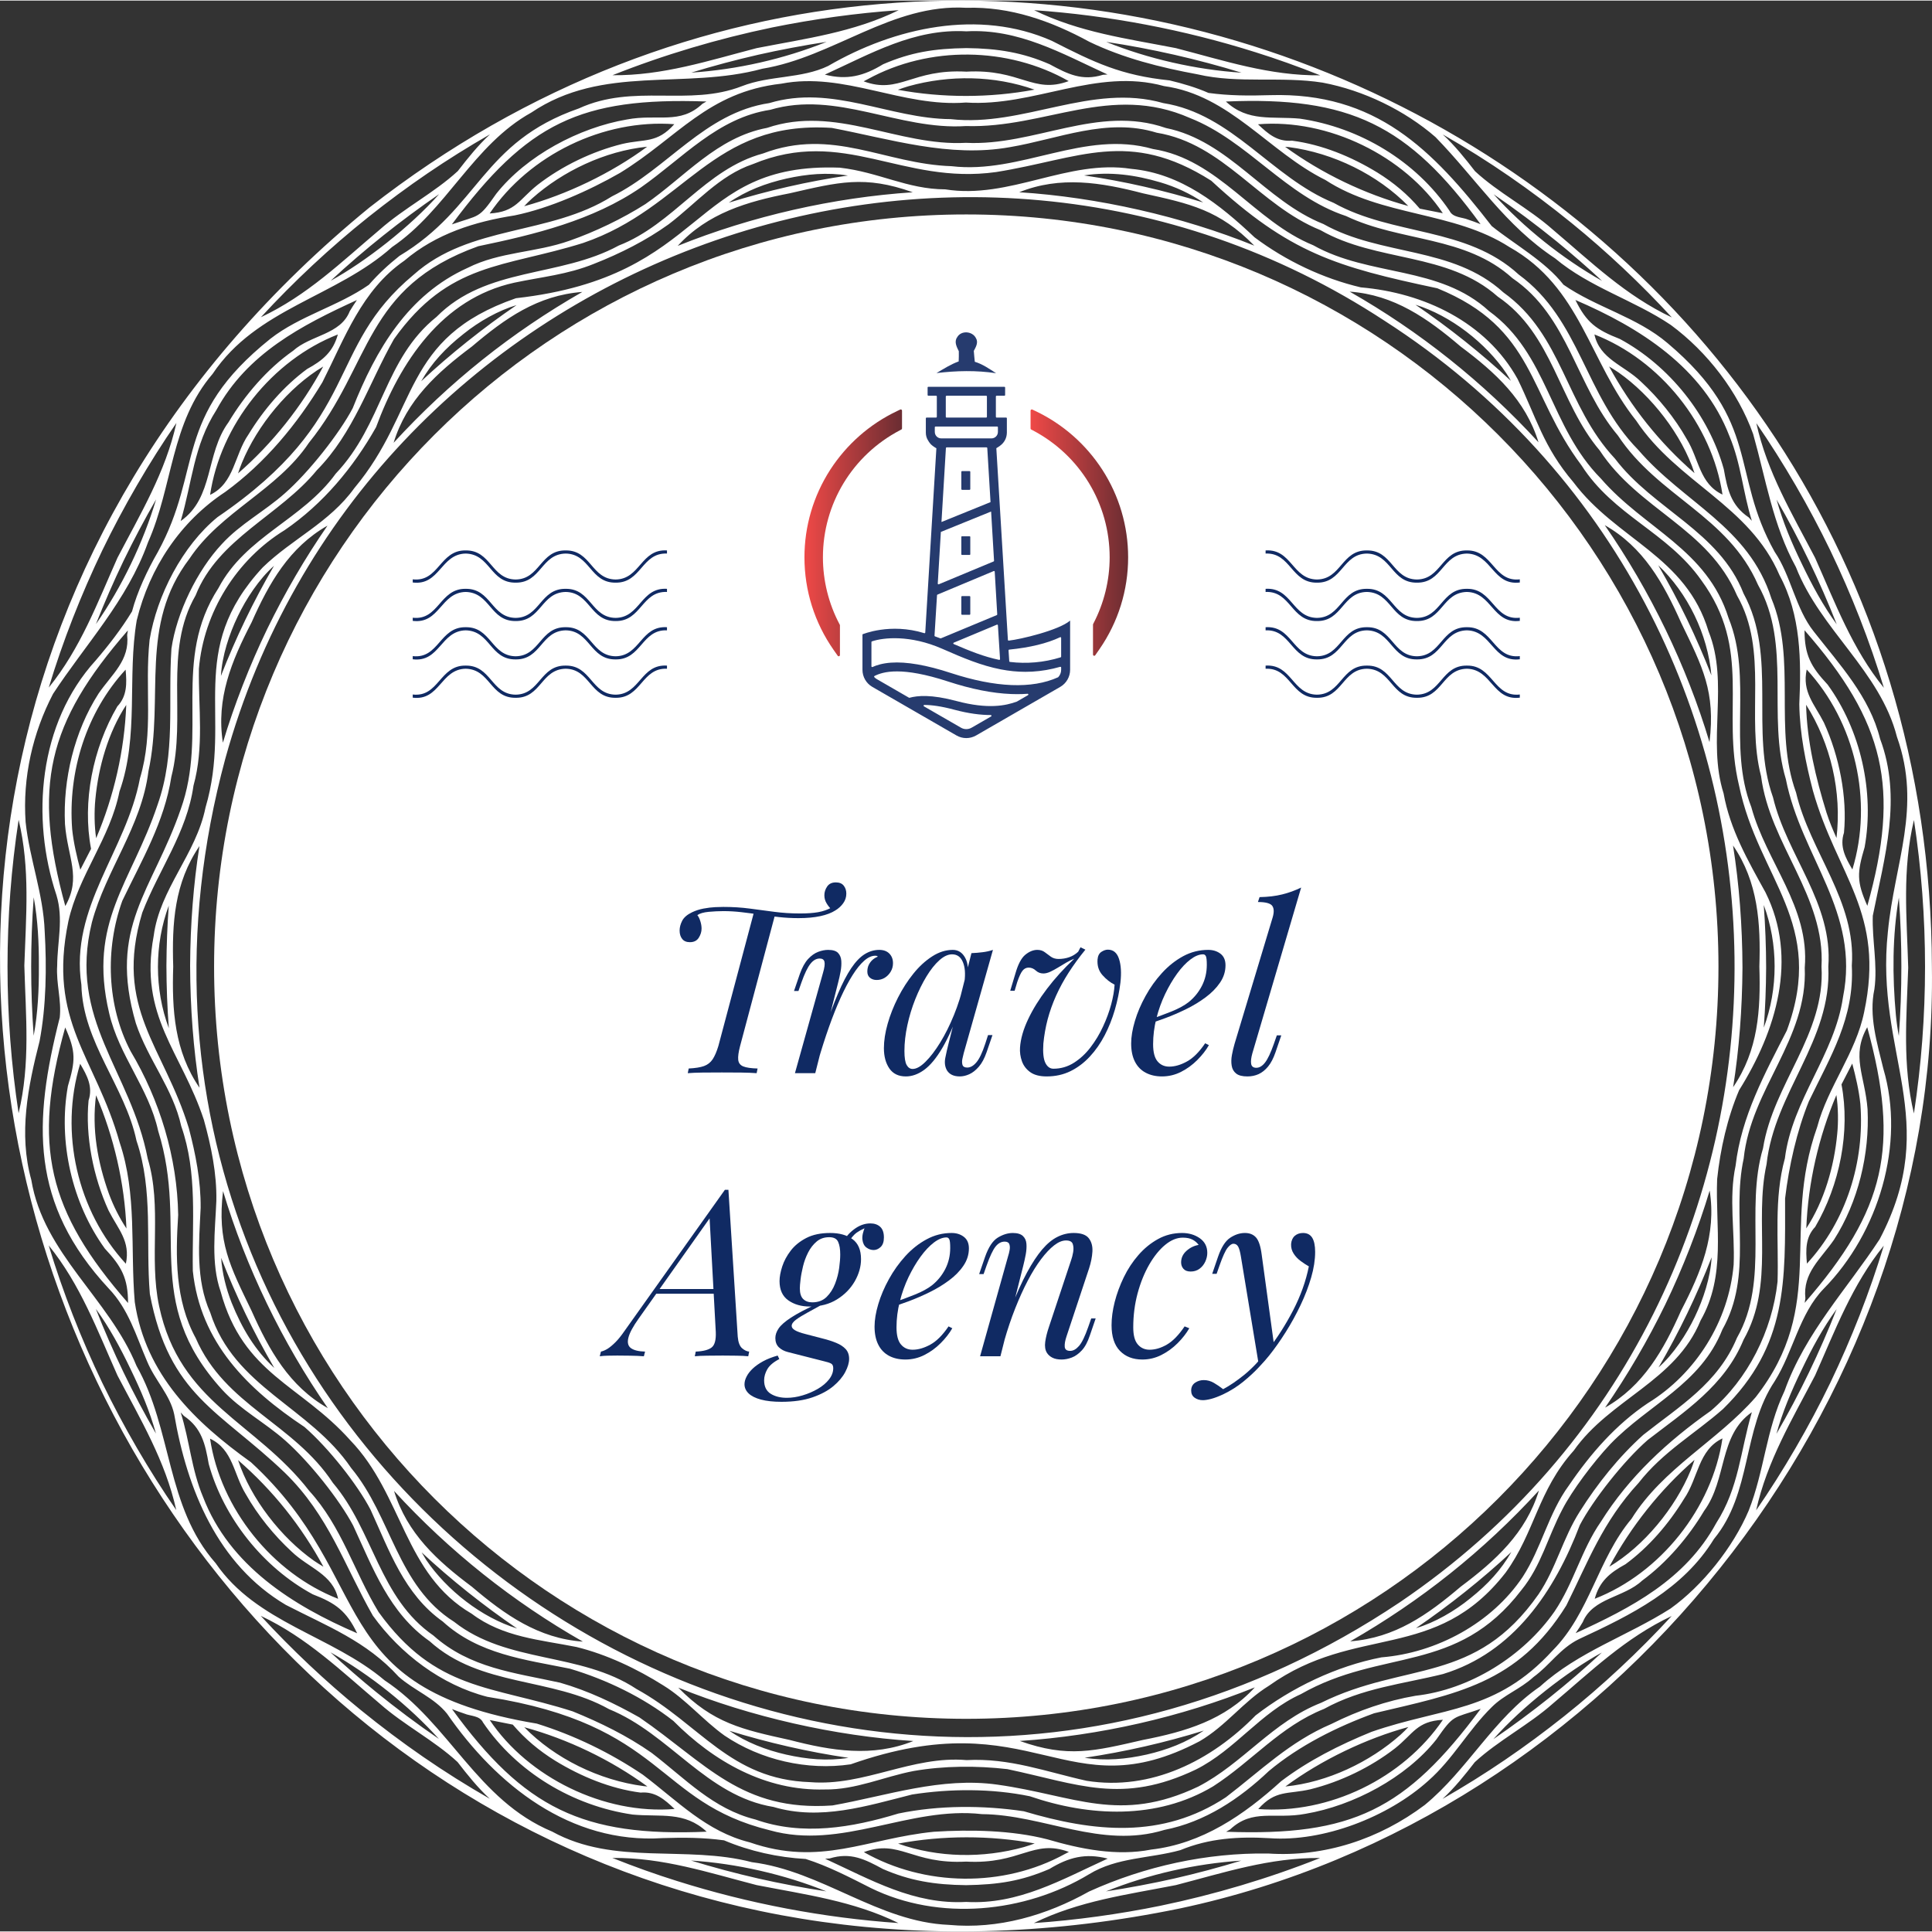 <?xml version="1.0" encoding="UTF-8"?> <svg xmlns="http://www.w3.org/2000/svg" xmlns:xlink="http://www.w3.org/1999/xlink" xml:space="preserve" width="600" height="600" style="shape-rendering:geometricPrecision;text-rendering:geometricPrecision;image-rendering:optimizeQuality;fill-rule:evenodd;clip-rule:evenodd" viewBox="0 0 59940 59904"><rect x="0" y="0" width="59940" height="59904" fill="#333333" stroke="none"/><defs><linearGradient id="id0" gradientUnits="userSpaceOnUse" x1="24958" y1="16513" x2="27985" y2="16513"><stop offset="0" style="stop-opacity:1;stop-color:#ef4947"></stop><stop offset=".49" style="stop-opacity:1;stop-color:#ad3b3d"></stop><stop offset="1" style="stop-opacity:1;stop-color:#6a2d32"></stop></linearGradient><linearGradient id="id1" gradientUnits="userSpaceOnUse" xlink:href="#id0" x1="31973" y1="16506" x2="35000" y2="16506"></linearGradient><style>.fil0,.fil4{fill:#102a63;fill-rule:nonzero}.fil0{fill:#fff}</style></defs><g id="Layer_x0020_1"><path class="fil0" d="M36001 59108c-1279 261-2626 448-3926 537 1400-688 2887-881 4406-1178 1499-389 2914-856 4476-841-1597 635-3273 1133-4956 1482zm-14996-768c-650-203-1309-438-2007-716 1564-16 2977 455 4478 843 1516 296 3001 491 4398 1177-2318-160-4656-605-6869-1304zM3172 17060c650-1344 1460-2741 2301-3956-339 1529-1110 2807-1829 4184-629 1415-1150 2815-2131 4025 438-1449 1005-2889 1659-4253zm8259-10346c1205-958 2418-1790 3772-2565-371 340-697 749-1000 1141-728 671-1668 1149-2421 1816-1199 1012-2247 2039-3688 2718 1028-1115 2151-2164 3337-3110zM23956 834c1279-260 2626-447 3926-536-1400 688-2887 880-4406 1177-1498 390-2914 856-4475 841 1596-634 3272-1132 4955-1482zm14997 769c649 203 1308 438 2007 716-1564 16-2978-455-4479-844-1515-295-3001-490-4397-1177 2318 160 4655 605 6869 1305zm9574 51625c-1205 958-2419 1790-3773 2565 371-339 698-749 1001-1140 728-672 1667-1149 2420-1816 1199-1012 2248-2039 3688-2718-1028 1114-2150 2164-3336 3109zm-37334-192c-1099-894-2145-1882-3104-2923 1434 675 2497 1714 3693 2724 751 665 1689 1141 2414 1812 304 394 631 803 1000 1140-1436-822-2732-1721-4003-2753zM48764 6906c1099 894 2145 1883 3105 2924-1434-675-2497-1714-3694-2725-751-665-1689-1140-2413-1811-305-394-632-803-1001-1141 1436 823 2732 1721 4003 2753zm10438 23096c-44-1574-191-3031 178-4579 459 3003 459 6101-1 9104-361-1511-229-2980-177-4525zm-383 1469c-110-1212-111-2449 93-3643 104 1421 104 2874-1 4295-40-215-71-430-92-652zm-2913-13987c-327-675-590-1296-788-2001 724 1251 1340 2531 1867 3870-424-580-768-1220-1079-1869zM48301 7476c446 363 982 828 1403 1221-1231-696-2424-1649-3365-2688 672 461 1331 954 1962 1467zm-9783-5239c-1407-90-2899-430-4198-955 1411 212 2836 536 4198 955zm-14996-556c630-144 1484-305 2123-400-1335 534-2768 859-4198 954 682-209 1379-395 2075-554zM11890 7289c560-447 1142-878 1734-1284-900 1014-2284 2094-3364 2687 500-467 1094-977 1630-1403zM3834 17379c309-638 648-1278 1009-1903-401 1341-1061 2716-1867 3869 262-664 550-1324 858-1966zM755 29940c44 1575 191 3032-178 4580-458-3003-459-6102 1-9104 361 1511 229 2980 177 4524zm451 14c5 721-31 1459-161 2161-104-1422-104-2874 1-4295 129 707 163 1420 160 2134zm2845 12505c329 679 590 1293 788 2000-723-1250-1340-2530-1866-3870 423 581 768 1221 1078 1870zm7605 10007c-446-362-982-828-1402-1221 1230 697 2424 1650 3364 2688-672-460-1331-953-1962-1467zm11867 5796c-699-160-1399-347-2084-557 1408 90 2899 431 4198 956-669-101-1456-249-2114-399zm12911 0c-629 144-1483 305-2122 400 1336-534 2767-859 4198-954-682 208-1379 395-2076 554zm11634-5608c-560 446-1143 878-1735 1284 900-1014 2285-2094 3365-2687-500 467-1094 976-1630 1403zm10245-14221c-1007 1538-2300 2892-2947 4700-579 1222-624 2481-1115 3720-484 1137-1429 2321-2421 3033-1336 853-2857 1336-4051 2421-1443 986-2244 2580-3576 3674-1415 1063-3119 1622-4859 1506-1905-27-3823 394-5556 1179-1323 741-2819 1178-4349 1035-2193-89-3938-1673-6112-1945-2041-536-4265 114-6194-948-2336-974-3186-3361-5201-4694-1645-1392-3974-1783-5241-3634-1548-1756-1340-4148-2455-6121-853-2093-2888-3481-3265-5773-398-1430-104-2893 257-4302 207-1083 223-2305 159-3400-42-1174-471-2254-592-3396-97-1384 219-2766 850-3978 1007-1538 2300-2893 2946-4700 778-1753 702-3709 2006-5229 1360-2035 3827-2381 5569-3936 1688-1146 2518-3174 4317-4170 2225-1502 4747-699 7170-1361 2209-364 4016-2026 6330-1890 1360-43 2631 410 3813 1054 1059 510 2204 797 3363 1011 1277 296 2578 51 3878 257 1270 239 2550 862 3498 1688 1293 1329 2162 2741 3711 3763 1082 906 2432 1288 3590 2066 1137 839 2085 2074 2555 3385 398 1409 608 2814 1327 4128 761 1950 2612 3226 3134 5265 779 2189-76 3908-281 6051-405 3803 1692 5829-258 9541zm-2420 4054c320-671 658-1298 1088-1890-527 1340-1143 2620-1867 3870 179-653 468-1345 779-1980zm892-25427c655 1363 1224 2812 1662 4261-980-1207-1505-2621-2134-4033-717-1373-1486-2652-1823-4177 840 1216 1646 2606 2295 3949zM3172 42882c-654-1363-1224-2812-1661-4261 980 1209 1504 2621 2133 4034 718 1373 1486 2651 1824 4176-841-1215-1647-2605-2296-3949zm53613 0c-649 1345-1460 2742-2301 3957 340-1529 1111-2808 1829-4184 629-1415 1151-2816 2131-4026-438 1449-1005 2891-1659 4253zm3152-12911C59862 5002 31121-8948 11463 6419c-24763 20273-6194 59230 25150 52771 13354-2837 23525-15554 23324-29219zM7376 19104c258-540 660-1156 1125-1568-641 1103-1185 2233-1647 3417 36-626 257-1298 522-1849zm39359-7538c49 76 96 153 141 232-903-843-1928-1657-2962-2362 1094 336 2186 1190 2821 2130zm5846 29273c-258 539-660 1156-1125 1568 642-1103 1185-2233 1647-3417-36 626-257 1298-522 1849zm-39359 7538c-48-76-95-153-141-233 904 843 1928 1658 2962 2362-1094-336-2186-1189-2821-2129zm1155-38032c486-391 1088-731 1650-897-1031 703-2062 1524-2960 2363 326-569 756-1030 1310-1466zm21619-4707c468 137 939 354 1332 625-1201-371-2451-657-3696-839 814-126 1592-13 2364 214zm9624 43928c-494 404-1112 759-1690 929 1031-703 2063-1525 2960-2363-320 557-728 1001-1270 1434zM7186 40398c-173-441-292-913-325-1391 463 1184 1007 2314 1649 3416-600-553-1002-1226-1324-2025zm618 250c-670-1384-1072-2137-884-3712 710 2366 1837 4696 3250 6732-1195-677-1820-1795-2366-3020zm6835 8561c-1075-802-2012-1659-2414-2971 1717 1873 3694 3442 5859 4675-1373-97-2420-831-3445-1704zm9861 4755c-1472-324-2375-519-3457-1624 2240 907 4864 1502 7293 1657-1271 511-2540 304-3836-33zm10957 0c-1505 344-2323 565-3818 31 2461-163 4992-736 7292-1663-931 1016-2152 1375-3474 1632zm9861-4755c-1030 874-2040 1590-3428 1695 2192-1256 4130-2798 5855-4680-402 1319-1348 2178-2427 2985zm6350-8761c537-1112 1029-2373 1374-3529 215 1370-268 2532-889 3729-539 1219-1171 2333-2355 3005 697-1011 1326-2087 1870-3205zm486-21153c669 1383 1072 2137 883 3711-710-2366-1837-4695-3250-6731 1198 679 1819 1793 2367 3020zm189-92c-274-565-574-1130-896-1683 909 858 1537 2136 1649 3415-229-585-482-1167-753-1732zm-7025-8469c1075 802 2013 1659 2414 2970-1717-1873-3694-3442-5858-4674 1373 97 2419 830 3444 1704zm-9861-4755c1472 323 2375 518 3457 1624-2239-907-4863-1503-7293-1657 1272-512 2540-305 3836 33zm-10957 0c1506-345 2323-566 3818-32-2461 164-4992 737-7292 1663 931-1015 2153-1374 3474-1631zm-9861 4755c1031-875 2041-1590 3428-1695-2192 1255-4129 2798-5855 4680 403-1320 1348-2178 2427-2985zM6990 23520C11241 8122 29599 1180 42959 9936c14268 9185 14519 30238 470 39757C24915 62086 1171 45032 6990 23520zm1300-4025c-538 1112-1030 2373-1375 3529-214-1370 268-2533 889-3730 540-1219 1172-2332 2356-3004-698 1010-1326 2087-1870 3205zm16103 34924c-620-140-1247-381-1764-740 1201 371 2452 658 3696 840-669 105-1290 43-1932-100zm11182-2c-640 142-1264 203-1924 99 1244-184 2496-470 3697-843-543 372-1139 598-1773 744zm18485-24415c-4-1309-103-2590-293-3789 777 1130 860 2410 817 3758 41 1354-34 2593-814 3741 186-1177 282-2425 290-3710zm734 0c-1-647-26-1301-74-1942 449 1203 450 2598 1 3804 46-614 70-1241 73-1862zm-48896-62c4 1309 102 2591 292 3789-776-1130-860-2409-816-3758-41-1354 33-2592 814-3740-186 1177-283 2425-290 3709zm-735 0c2 648 26 1302 75 1943-450-1204-451-2598-2-3804-46 614-69 1240-73 1861zM24405 5521c633-139 1248-197 1902-94-1245 183-2497 470-3697 843 549-377 1152-604 1795-749zM6846 40055c698 2565 2469 2876 4021 4611 1637 1698 1664 4156 3768 5382 968 730 2116 806 3252 1032 940 232 1878 678 2697 1195 691 425 1235 1082 1892 1552 1121 759 2572 1092 3915 893 5706-2010 6661 1477 10828-717 821-478 1359-1235 2151-1722 2699-1923 5166-713 7342-3509 911-1258 996-2539 2113-3785 1125-1600 3165-2149 3935-4036 799-1400 455-2918 514-4385 96-924 321-1917 682-2761 1147-1832 1843-4084 816-6141-544-984-1097-1945-1298-3067-521-1640 180-3421-466-5025-700-2342-2850-2839-4194-4630-934-1095-1151-2016-1732-3204-984-1769-2913-2673-4862-2840-1174-276-2330-825-3297-1552-1080-1020-2284-1984-3827-2125-1965-305-3775 955-5770 636-1189-5-2057-535-3271-673-4704-177-4046 3373-10047 4050-3566 1235-2999 3491-5016 5893-768 1068-1927 1571-2839 2457-2403 2586-932 4601-1777 7452-296 1458-1417 2520-1608 3983-466 2501 859 3586 1557 5706 225 814 404 1666 387 2515-37 920-176 1930 134 2815zm-324 648c-458-1031-348-2163-297-3247 7-841-155-1670-367-2473-771-2533-2340-3715-1444-6687 514-1336 1384-2480 1589-3940 332-1193 151-2414 168-3629 149-1748 1165-3380 2661-4298 1189-813 2132-1946 2835-3193 745-2017 2039-3990 4290-4484 873-185 1635-246 2477-587 818-321 1622-729 2308-1223 851-645 1580-1523 2617-1869 2822-1172 4616 655 7544 247 2586-413 4115-1359 6676 269 2426 2245 3873 2671 7014 3337 3046 1240 2810 3281 4470 5490 1003 1568 2664 2070 3717 3564 1598 2177 615 4036 1172 6368 606 2920 2717 4265 1483 7608-685 1339-1411 2662-1589 4193-216 1014-18 2045-60 3069-150 1746-1165 3378-2661 4296-993 665-1778 1568-2447 2549-640 872-850 1939-1436 2840-959 1436-2674 2360-4382 2498-1391 268-2794 941-3905 1801-1371 1404-3241 2348-5243 2029-1253-278-2385-713-3723-642-1692-146-3188 819-4851 684-2494-81-3415-1803-5391-2890-1750-1157-4001-777-5658-2084-1771-1118-1939-3260-3195-4773-1289-1901-3631-2499-4372-4823zm7215 9587c1113 1016 2543 1179 3945 1463 1137 340 2270 885 3209 1620 1252 1262 2867 2179 4696 2127 958 15 1837-397 2760-573 938-163 1954-168 2907-58 2213 467 3549 1108 5848 12 1229-615 2006-1776 3258-2339 2518-1436 4832-605 6838-3224 619-757 815-1640 1277-2513 287-560 946-1449 1487-2022 1191-1236 2802-1853 3474-3551 959-1702 277-3535 661-5305 231-2177 1989-3692 1895-5925 158-1881-1195-3272-1658-4981-742-1897 53-3997-705-5862-667-2140-2612-2769-3960-4328-1599-1612-1638-3866-3473-5198-1542-1418-3702-1059-5453-2042-1836-746-2934-2668-4974-2986-2124-611-4102 789-6248 533-2073-66-3682-1216-5850-394-1802 486-2766 2193-4475 2856-1838 1002-4106 648-5653 2213-1635 1311-1657 3316-3127 4864-1042 1438-2790 1940-3637 3547-1454 2246-314 4480-1174 6870-872 2526-2267 3639-1389 6638 377 1129 1151 2022 1407 3190 511 1459 333 2982 359 4489 233 2228 1701 3670 3466 4844 740 646 1642 1783 2048 2565 582 1271 1044 2623 2241 3470zm-288 436c-1686-1163-1859-3255-3121-4738-1213-1850-3348-2396-4255-4490-644-1179-628-2530-545-3823-28-1782-574-3569-1476-5080-739-1412-795-3176-258-4665 600-1252 1305-2442 1522-3848 477-1853-249-3897 753-5629 696-1766 2619-2483 3762-3884 1141-1156 1612-2691 2392-4068 1712-2401 3399-2207 5869-2981 3181-1087 3978-3810 7713-3570 1807 343 3652 935 5528 597 1508-255 3012-927 4553-448 2084 342 3170 2250 5083 3024 1756 1005 3935 671 5500 2062 1712 1161 1892 3272 3160 4770 1217 1852 3358 2401 4262 4502 991 1740 265 3759 746 5606 272 2122 1998 3724 1875 5909 127 2095-1497 3630-1814 5634-574 1928 223 4070-809 5882-589 1415-1780 2119-2906 3010-761 685-1424 1514-1971 2381-522 818-733 1757-1278 2563-1969 2817-4127 2075-6747 3369-1506 590-2423 1880-3812 2600-2445 1163-3833 276-6226-60-1753-249-3428 344-5123 645-2824 196-3916-1308-5987-2731-781-441-1595-829-2463-1078-1418-311-2793-450-3927-1461zm10547 5316c1454 433 2893-31 4303-386 1186-184 2470-189 3653 55 1833 629 3935 740 5687-309 1210-781 2078-1859 3440-2402 1179-650 2437-771 3689-1081 2191-666 3466-2571 4246-4622 411-782 1362-1989 2106-2640 1154-892 2385-1678 2973-3108 984-1747 316-3630 714-5447 245-2241 2024-3830 1916-6131 149-1967-1284-3439-1716-5252-734-2060 152-4365-914-6325-753-1931-2793-2607-3989-4183-1546-1652-1616-3835-3463-5158-1582-1442-3788-1114-5581-2120-1819-722-2918-2578-4889-2980-2105-735-4084 567-6203 460-2101 115-4042-1186-6170-464-1556 293-2553 1524-3777 2366-712 452-1560 858-2343 1132-1061 378-2170 341-3169 845-1850 831-2844 2533-3566 4353-411 783-1362 1990-2105 2641-630 561-1382 948-1956 1576-765 815-1404 2135-1563 3243-112 1696 140 3230-431 4846-810 2423-2170 3623-1502 6461 302 1320 1233 2335 1520 3651 969 3092-537 5261 1985 8034 574 626 1328 1017 1958 1576 756 668 1685 1841 2108 2640 612 1320 1122 2715 2372 3587 1580 1432 3780 1106 5568 2109 1876 762 3023 2695 5099 3033zm-559 390c-1319-330-2168-1262-3221-2068-765-535-1590-937-2448-1287-2534-811-4245-624-6022-3081-754-1239-1148-2664-2150-3758-1681-2167-4016-2703-4659-5731-324-1522 99-3076-354-4580-529-2738-2478-4290-1732-7328 435-1626 1539-2969 1754-4686 501-2311-305-4525 1273-6598 971-1462 2724-2125 3705-3594 1971-2448 1695-4823 5256-6100 1746-363 3554-800 5044-1823 1287-900 2380-2161 4012-2409 2069-611 3978 640 6073 504 2475 74 4481-1340 6954-248 1793 708 2964 2422 4839 3040 1703 813 3695 600 5162 1928 1753 1192 1971 3343 3272 4880 1250 1895 3414 2488 4347 4634 1054 1870 273 4051 864 6029 483 2435 2306 4109 1773 6761-258 1789-1576 3182-1803 5003-347 1256-188 2545-228 3825-166 1532-924 3032-2073 4009-1338 942-2535 2045-3408 3439-607 875-843 1908-1440 2788-964 1382-2627 2424-4310 2612-903 155-1773 455-2612 875-1295 552-2189 1447-3271 2273-1980 1307-4100 1080-6268 436-1259-189-2640-191-3895 70-1439 439-2977 701-4434 185zm12686 323c1264-246 2337-968 3242-1826 950-794 2117-1374 3266-1793 2544-604 4453-910 5964-3345 672-1348 1122-2587 2244-3804 747-959 1735-1515 2618-2291 2013-1972 1927-3983 1925-6532 119-1005 364-2091 739-3017 675-1401 1414-2582 1331-4207 141-2005-1295-3517-1730-5370-711-1952 32-4110-764-6019-708-2235-2720-2966-4131-4611-1674-1705-1791-4034-3709-5440-1621-1491-3897-1194-5741-2224-1931-790-3144-2757-5285-3095-2233-637-4340 752-6597 497-1905-12-3670-1085-5627-498-2007 299-3166 2047-4882 2894-1939 1221-4407 874-6148 2427-2781 2308-1564 4437-6090 7525-1089 889-1880 2428-2107 3807-160 1517 136 2842-299 4297-429 2264-2181 3985-1817 6405 40 1793 1351 3140 1710 4838 527 1550 280 3164 414 4754 598 3163 2163 3606 4185 5543 1369 1332 1854 2894 2734 4437 853 1187 2132 2154 3550 2518 5522 869 5209 3267 8761 4140 2229 630 4331-756 6584-500 1915 15 3695 1092 5660 490zm2040-13c702-662 1395-306 2345-488 1477-251 3112-1119 4052-2302 556-796 506-649 1378-953-2327 3138-3990 3953-7897 3813 41-23 82-47 122-70zm2489-1247c933-231 1872-684 2627-1270 573-454 674-841 1487-887-1240 1822-3531 2933-5729 2770 538-606 918-451 1615-613zm2795-1688c-946 840-2256 1470-3568 1601 1115-824 2515-1493 3816-1846-70 75-154 160-248 245zm5659-3502c308-750 1279-757 1839-1283 767-562 1443-1356 1924-2164 717-976 449-2342 1482-3063-358 1210-398 2339-1107 3444-954 1753-2640 2626-4360 3412 90-129 164-249 222-346zm1324-1793c723-530 1346-1257 1816-2027 446-647 438-1518 1193-1877-319 2166-1926 4181-3963 4976 147-537 462-804 954-1072zm2023-2911c-478 1164-1448 2346-2523 2987 662-1237 1579-2392 2642-3314-32 98-71 205-119 327zM3945 19679c85 792-470 1213-887 1820-751 1173-1109 2665-1042 4050 81 1039 517 1645 10 2543-1014-3703-573-5663 1941-8552-8 46-15 93-22 139zm-987 5106c95-1012 400-2083 959-2933-55 1412-382 2837-934 4135-57-385-61-838-25-1202zm-719 923c-136-1789 440-3632 1658-4950 39 425 48 819-257 1140-759 1300-1093 2960-815 4419l-333 647c-108-405-210-836-253-1256zm-216 6150c337 756 318 1029 84 1818-310 1718 126 3635 1146 5043 523 560 718 918 720 1689-2496-2854-2974-4890-1950-8550zm725 2266c-107 1104 147 2380 622 3417 294 577 683 950 535 1648-1505-1631-2067-4074-1418-6203 214 363 402 708 261 1138zm633 2899c-352-981-539-2012-401-3060 555 1295 885 2726 943 4133-220-335-398-687-542-1073zm2322 6885c558 378 664 877 773 1495 465 1677 1694 3213 3224 4041 716 275 1049 520 1381 1210-1991-855-3963-2097-4780-4225-363-862-414-1732-695-2626 32 35 64 70 97 105zm1922 2429c368 652 881 1285 1425 1785 526 508 1278 698 1440 1463-2040-796-3648-2797-3973-4969 715 338 727 1102 1108 1721zm2115 2066c-1018-716-1963-1927-2354-3121 1084 941 1961 2042 2649 3308-102-60-199-122-295-187zM21794 3201c-701 661-1395 306-2345 488-1477 251-3112 1118-4051 2302-558 797-507 648-1379 953 2338-3145 3978-3949 7898-3813-42 23-83 46-123 70zm-2489 1247c-933 231-1871 684-2626 1269-574 455-674 841-1488 888 1241-1823 3529-2933 5729-2770-538 605-917 450-1615 613zm-2794 1688c946-841 2255-1470 3567-1602-1115 825-2514 1493-3816 1846 70-74 154-160 249-244zm-5660 3501c-287 730-1212 737-1757 1227-808 566-1506 1385-2006 2221-716 976-448 2341-1482 3062 359-1209 399-2338 1107-3443 955-1753 2640-2626 4360-3413-89 130-164 250-222 346zm-1323 1793c-724 532-1345 1256-1817 2028-446 647-437 1517-1193 1877 319-2166 1928-4182 3964-4976-148 536-463 804-954 1071zm-2023 2911c478-1164 1447-2345 2522-2987-662 1237-1578 2392-2642 3315 32-98 71-205 120-328zM34218 2303c-649 200-1089-22-1652-327-830-363-1606-492-2584-502-1001 15-1711 127-2583 501-597 364-1115 499-1808 322 1428-651 2772-1435 4391-1343 1616-89 2952 683 4378 1339-51 3-97 6-142 10zm-6031 354c1271-354 2661-335 3908 106-1380 260-2861 260-4239 4 115-43 229-79 331-110zm-1264-219c1903-1043 4348-1011 6233 60-1109 411-1487-383-3174-293-1692-92-2074 711-3187 300l128-67zm18626 4358c-183-79-476-57-578-275-1043-1539-2782-2586-4643-2858-866-79-1606 110-2295-531 3843-166 5663 728 7901 3805-136-55-263-102-385-141zm-2820-1463c-800-489-1712-867-2646-987-454 40-743-213-1054-508 2182-182 4542 980 5734 2759l-715-142c-379-446-811-807-1319-1122zm-2740-787c1380 180 2754 858 3703 1827-1357-370-2682-1008-3821-1837 40 3 79 6 118 10zm14266 11489c-559-379-664-877-774-1496-464-1676-1693-3213-3224-4040-732-287-1035-505-1380-1210 1992 855 3962 2096 4779 4225 363 862 415 1732 695 2626-32-36-64-71-96-105zm-1923-2429c-367-652-881-1285-1425-1786-526-508-1277-697-1440-1462 2040 795 3648 2797 3973 4968-715-337-726-1101-1108-1720zm-2115-2067c1018 717 1964 1928 2355 3122-1084-941-1961-2043-2650-3309 102 61 199 122 295 187zm5795 28725c-85-792 470-1213 888-1820 751-1174 1108-2665 1041-4050-81-1040-517-1645-10-2543 1015 3702 573 5662-1941 8552 8-47 16-93 22-139zm988-5107c-95 1012-401 2084-960 2934 55-1412 383-2838 934-4136 58 386 62 838 26 1202zm718-922c137 1789-440 3632-1658 4950-39-426-47-820 257-1140 759-1300 1094-2960 815-4419l334-648c107 405 209 837 252 1257zm216-6150c-337-757-318-1028-84-1819 310-1717-125-3634-1146-5042-524-562-717-917-719-1689 2496 2854 2973 4890 1949 8550zm-725-2267c107-1103-147-2379-622-3417-293-576-683-949-534-1648 1505 1631 2066 4074 1417 6204-214-364-402-709-261-1139zm-541-621c-334-1082-607-2215-634-3350 765 1211 1111 2700 943 4133-113-252-223-515-309-783zM14409 53147c181 79 476 57 577 275 1044 1539 2782 2586 4643 2857 867 80 1606-110 2295 531-3843 166-5663-728-7901-3805 136 56 263 102 386 142zm2819 1463c800 489 1712 866 2647 987 453-41 742 213 1054 508-2183 181-4543-980-5735-2759l715 142c380 445 811 807 1319 1122zm2741 786c-1380-180-2755-857-3703-1827 1356 371 2681 1009 3820 1838-40-3-79-7-117-11zm15745 1969c-1073 210-2185-15-3224-319-1087-280-2376-307-3516-234-2092 209-3517 1090-5712 329-1351-337-2232-1279-3318-2099-1016-684-2123-1221-3289-1585-6689-1114-4901-4451-8869-8109-1735-1243-3269-2712-3605-4972-142-1670 76-3335-469-4950-755-2677-2242-3729-1590-6864 319-1433 1295-2569 1585-4025 611-1724 236-3549 535-5309 399-1638 1358-3071 2747-3984 1237-901 2229-2100 3014-3404 691-1366 1219-2859 2541-3770 988-840 2194-1213 3424-1405 1094-225 2307-769 3267-1318 1787-1094 2720-2512 5008-2769 1951-377 3745 739 5725 585 2109 141 4046-1090 6145-510 2045 281 3246 2041 5009 2914 1757 1145 3975 964 5709 2081 2222 1248 2469 3556 3930 5383 1276 1922 3523 2624 4450 4801 665 1234 673 2644 612 3998 14 913 196 1813 423 2686 751 2652 2246 3775 1589 6864-257 1269-1127 2319-1457 3566-1139 3204 338 5509-1909 8384-1190 1362-2872 2201-3852 3773-1040 1237-1294 2923-2442 4080-1774 1945-3396 1755-5626 2530-1002 409-1964 895-2803 1532-1149 1043-2448 1939-4032 2120zm-9974 275c648-200 1088 22 1651 327 831 363 1606 492 2584 502 1001-16 1711-127 2583-502 597-363 1115-499 1808-322-1429 652-2769 1435-4391 1344-1616 89-2951-684-4377-1340 50-2 97-6 142-9zm6031-354c-1272 354-2662 335-3908-106 1380-260 2860-260 4238-5-114 44-229 80-330 111zm1263 218c-1902 1044-4347 1012-6233-60 1110-411 1487 383 3174 294 1692 91 2074-711 3187-300l-128 66zm25397-24363c-197-810-455-1642-278-2470 105-754-76-1532-50-2278 365-1825 914-3653 227-5487-326-1311-1254-2302-2058-3331-564-708-707-1730-1213-2472-1383-2467-413-4016-3320-6473-956-816-2215-1109-3232-1815-566-725-1511-1246-2226-1819-1845-2378-3596-4160-6878-4062-650 20-1266 19-1910-69-382-169-799-291-1208-389-1505-155-2329-552-3653-1228-2260-999-4872-418-6938 780-825 399-1817 290-2678 628-1650 643-3349-93-5057 690-3023 1053-3082 3085-5566 4575-344 272-663 569-949 897-961 669-2140 959-3054 1673-3046 2439-2076 4031-3496 6622-316 547-636 1225-798 1838-326 538-732 1061-1129 1523-1772 1945-2013 4894-1215 7282 222 730 27 1443 22 2184-37 552 139 1070 80 1610-829 3257-921 5779 1518 8406 618 644 845 1456 1189 2255 247 600 719 1049 844 1651 399 2319 1342 4658 3463 5912 1290 666 2498 1122 3501 2228 481 426 1097 647 1498 1144 1534 2217 3825 4046 6688 3863 649-21 1265-19 1909 69 793 337 1676 532 2532 578 702 223 1369 571 2025 903 2111 1035 4774 774 6769-430 866-529 1876-483 2830-747 896-370 1810-427 2775-370 1653 119 3668-652 4921-1785 763-672 1242-1572 1964-2281 383-385 874-550 1296-934 517-377 822-887 1411-1177 1619-752 3229-1541 4188-3106 1184-1431 875-3390 1888-4900 567-903 762-2091 1519-2866 1702-1731 2537-4493 1849-6822z"></path><path class="fil0" d="M53315 29979c-4 12885-10450 23329-23336 23329-12889 0-23337-10448-23337-23337 0-12885 10444-23332 23328-23336h17c12882 4 23324 10447 23328 23329v15z"></path><g id="_2172085142960"><path d="M30103 19033v-534c0-13-10-23-23-23h-232c-13 0-23 10-23 23v534c0 12 10 23 23 23h232c13 0 23-11 23-23zm-23-2414h-232c-13 0-23 10-23 23v534c0 13 10 23 23 23h232c13 0 23-10 23-23v-534c0-13-10-23-23-23zm0-2021h-232c-13 0-23 11-23 24v533c0 13 10 24 23 24h232c13 0 23-11 23-24v-533c0-13-10-24-23-24zm-1026-3041c614-75 1238-89 1850 4-210-135-418-282-661-355-10-112-24-224-31-337 64-120 148-261 67-396-110-222-465-248-586-23-96 140-10 297 54 428 5 106-2 211-4 317-246 89-466 230-689 362zm3868 8797c0 10-7 19-17 22-519 161-1056 205-1573 142-11-2-19-10-20-21l-22-336c-1-12 8-24 21-25 639-64 1169-191 1578-384 15-8 33 3 33 20v582zm0 409c0 86-33 166-90 227-2 2-4 4-7 5-402 182-887 263-1444 241s-1189-148-1877-373c-758-249-1385-357-1863-322-261 19-442 76-572 135-16 7-33-4-33-21v-753c0-10 6-19 16-22 364-122 1190-204 2177 229 662 291 1216 523 1818 640 261 51 513 76 764 76 73 0 146-2 218-6 288-17 572-66 863-149 15-4 30 7 30 22v71zm-1028 786-348 201c-1 0-3 1-4 1-330 120-879 244-1864-19-794-212-1212-169-1460-102-6 2-12 1-17-2l-999-577c-29-16-54-37-76-60-11-12-7-30 6-37 269-136 842-300 2286 173 712 233 1369 364 1952 387 64 2 127 4 188 4 110 0 218-4 323-12 24-2 34 30 13 43zm-1144 660-605 349c-103 60-230 60-332 0l-1148-662c-20-12-12-43 12-43 219 0 516 37 930 148 454 121 826 165 1130 165h1c24 0 32 31 12 43zm-1748-8826v-145c0-13 11-23 23-23h1912c13 0 23 10 23 23v145c0 111-90 200-200 200h-1558c-110 0-200-89-200-200zm341-1100c0-13 11-23 24-23h1229c13 0 23 10 23 23v631c0 12-10 23-23 23h-1229c-13 0-24-11-24-23v-631zm-134 3894 138-2295c1-12 11-21 23-21h1237c12 0 22 9 23 21l101 1678-1522 617zm1631 1200c1 11-4 20-14 24l-1700 708c-16 7-34-6-32-24l96-1600 1559-633 91 1525zm99 1664c1 10-4 20-14 24l-1733 721c-6 2-12 2-18 0-60-24-104-39-165-60-11-3-17-13-16-24l78-1254c1-9 7-16 15-19l1744-730c14-6 30 3 31 18l78 1324zm21 340 66 1047c1 16-13 29-28 26-476-100-891-267-1408-490-19-9-19-35 0-43l1338-559c15-6 30 4 32 19zm336 476c-13 1-25-8-26-21l-359-5946c-2-19 319-126 327-484v-446c0-13-10-23-23-23h-295c-13 0-23-11-23-23v-631c0-13 10-23 23-23h240c13 0 24-11 24-24v-231c0-13-11-23-24-23h-2358c-13 0-23 10-23 23v231c0 13 10 24 23 24h240c13 0 23 10 23 23v631c0 12-10 23-23 23h-295c-12 0-23 10-23 23v446c0 88 24 171 69 240 42 65 65 132 258 244l-345 5716c-1 14-15 24-29 20-1059-329-1919 36-1919 36v1101c0 218 117 420 305 529l2611 1507c94 54 199 82 305 82 105 0 211-28 305-82l2611-1507c188-109 305-311 305-529v-1528c-343 300-1553 586-1904 622z" style="fill:#263b6e;fill-rule:nonzero"></path><path d="M26020 20343h2c3-1 7-1 10-2 16-5 27-20 27-36v-923c0-7-2-13-4-18l-9-16c-337-636-515-1353-515-2075 0-1661 918-3173 2395-3945l38-20c13-6 20-19 21-33v-554c-1-12-7-24-18-31-6-4-13-6-20-6-6 0-11 1-17 4l-102 49c-846 402-1561 1032-2071 1820-522 811-799 1749-799 2716 0 1030 312 2022 901 2867l131 186c7 11 18 16 30 17z" style="fill:url(#id0)"></path><path d="M33947 20328h1c13 0 24-6 31-16l131-189c582-841 890-1827 890-2850 0-967-277-1906-800-2716-509-788-1225-1418-2070-1820l-103-49c-5-3-10-4-16-4-7 0-14 2-20 6-11 7-18 19-18 32v552c0 15 8 27 20 34l39 20c1477 772 2395 2284 2395 3945 0 714-175 1424-505 2054l-8 16c-2 5-4 12-4 18v929c0 17 11 31 27 36 3 1 7 2 10 2z" style="fill:url(#id1)"></path></g><path class="fil4" d="M12805 21627c841 103 864-881 1642-898 764 17 758 911 1551 902 793 9 787-885 1551-902 757 10 760 913 1551 902 799 11 809-934 1593-902v-97c-814-50-829 891-1593 902-758-10-761-913-1551-902-791-11-794 892-1551 902-757-10-760-913-1551-902-809-14-831 989-1642 897v98zm0-1191c841 103 864-881 1642-898 764 17 758 911 1551 902 793 9 787-885 1551-902 757 10 760 913 1551 902 799 11 809-934 1593-902v-97c-814-50-829 891-1593 902-758-10-761-913-1551-902-791-11-794 892-1551 902-757-10-760-913-1551-902-809-13-831 989-1642 897v98zm0-1191c841 103 864-881 1642-898 764 17 758 911 1551 903 793 8 787-886 1551-903 757 10 760 913 1551 903 799 10 809-935 1593-903v-97c-814-50-829 892-1593 902-758-9-761-912-1551-902-791-10-794 893-1551 902-757-9-760-912-1551-902-809-13-831 989-1642 897v98zm0-1289c812 92 833-910 1642-897 791-10 794 893 1551 902 757-9 760-912 1551-902 790-10 793 893 1551 902 764-10 780-952 1593-902v97c-784-32-794 913-1593 903-791 10-794-893-1551-903-764 17-758 911-1551 903-793 8-787-886-1551-903-777 17-802 1001-1642 898v-98zM47152 21529c-811 91-833-910-1642-897-790-11-794 892-1551 902-757-10-760-913-1551-902-790-11-793 892-1550 902-764-11-780-952-1593-902v97c783-32 793 913 1593 902 790 11 793-892 1550-902 764 17 759 911 1551 902 793 9 787-885 1551-902 778 17 802 1001 1642 898v-98zm0-1191c-811 91-833-910-1642-897-790-11-794 892-1551 902-757-9-760-913-1551-902-790-11-793 893-1550 902-764-10-780-952-1593-902v97c783-32 793 913 1593 902 790 11 793-892 1550-902 764 17 759 911 1551 902 793 9 787-885 1551-902 778 17 802 1001 1642 898v-98zm0-1191c-811 92-833-910-1642-897-790-10-794 893-1551 902-757-9-760-912-1551-902-790-10-793 893-1550 902-764-10-780-952-1593-902v97c783-32 793 913 1593 903 790 10 793-893 1550-903 764 17 759 911 1551 903 793 8 787-886 1551-903 778 17 802 1001 1642 898v-98zm0-1093c-840 103-864-880-1642-898-764 17-758 911-1551 903-793 8-787-886-1551-903-757 10-760 913-1550 903-800 10-810-935-1593-903v-97c813-50 829 892 1593 902 757-9 760-912 1550-902 791-10 794 893 1551 902 757-9 761-912 1551-902 809-13 831 989 1642 897v98zM25931 27358c111 0 193 34 246 102 53 67 80 150 80 246 0 111-33 211-98 301-65 89-146 163-243 221-120 77-276 136-467 177s-416 62-677 62c-203 0-405-11-605-33-201-22-397-47-590-76-194-29-384-54-573-76-188-22-374-33-558-33-149 0-303 8-459 22-157 15-275 48-352 102 39 48 70 112 94 192 25 79 37 155 37 228 0 96-29 190-87 282s-150 138-276 138c-106 0-186-34-239-102-53-67-79-154-79-260 0-97 26-197 79-301s155-192 305-264c111-53 230-92 358-116s249-39 362-44c114-5 197-7 250-7 290 0 563 17 819 51s510 67 764 101 520 51 800 51c223 0 410-13 562-40s288-74 409-141l-7 50c-48-48-96-109-141-184-46-75-69-158-69-250 0-97 29-187 87-272 58-84 147-127 268-127zm-2536 913s22 3 66 7c43 5 97 12 163 22 65 10 130 19 195 29s120 17 163 22c44 5 65 7 65 7l-1086 4078c-48 184-68 325-58 424s61 168 156 207c94 38 242 60 445 65l-29 145c-125-10-285-16-478-19-193-2-394-3-601-3-208 0-407 1-598 3-191 3-344 9-460 19l29-145c203-10 361-35 475-76 113-41 202-111 268-210 65-99 124-236 177-410l1108-4165z"></path><path id="_1" class="fil4" d="M25293 33277h-630l869-3108c49-164 64-280 47-348-16-67-66-101-148-101-106 0-203 55-290 167-87 111-179 301-275 572l-94 268h-138l181-529c73-203 158-357 257-464 99-106 203-180 312-221s211-61 308-61c145 0 247 31 308 94 60 63 94 145 101 246 7 102 0 212-22 330-21 118-47 233-76 344l-710 2811zm1862-3644c-111 0-226 52-344 156s-239 253-362 449c-123 195-247 430-370 702-123 273-244 576-362 910-118 333-233 693-344 1079l181-927c159-474 308-872 446-1196 137-323 274-585 409-786 135-200 274-345 416-434 143-89 294-134 453-134 135 0 240 39 315 116s112 176 112 297c0 96-24 184-72 264s-110 143-185 189c-75 45-158 68-250 68-82 0-151-23-206-68-56-46-83-110-83-192 0-78 14-147 43-207s68-112 116-156c48-43 104-77 167-101-10-10-21-17-33-22s-28-7-47-7z"></path><path id="_2" class="fil4" d="M28314 33146c116 0 249-73 398-221 150-147 302-346 457-597 154-251 297-536 427-855s234-650 312-993l-124 783c-183 512-367 923-550 1235-184 311-370 536-558 674-188 137-379 206-572 206-227 0-397-82-511-246-113-165-170-375-170-631 0-231 39-484 116-756 77-273 185-545 322-815 138-271 296-517 475-739 178-222 373-401 583-536 210-136 424-203 641-203 169 0 298 83 387 250 90 166 108 399 55 699l-80 43c34-256 17-462-51-619-67-157-178-235-333-235-125 0-257 61-395 184-137 123-270 290-398 500s-244 446-348 706c-104 261-186 530-246 808s-91 544-91 800c0 208 23 353 69 435s108 123 185 123zm1825-3593c116-5 232-14 348-29 116-14 222-38 319-72l-906 3202c-9 43-23 100-40 170-16 70-16 134 0 192 17 58 67 87 149 87 97 0 191-53 282-160 92-106 184-299 276-579l87-268h137l-181 529c-67 193-148 344-242 452-95 109-192 186-294 232-101 46-200 69-297 69-188 0-321-63-398-188-63-111-80-241-51-388s63-296 101-445l710-2804z"></path><path id="_3" class="fil4" d="M34580 30531c-135-67-261-166-377-297-116-130-166-292-152-485 10-111 50-190 120-236 70-45 136-68 199-68 169 0 285 95 347 286 63 191 78 436 44 735-34 285-92 567-174 848-82 280-187 543-315 789s-281 466-460 659-379 344-601 453-469 163-739 163c-217 0-388-45-511-134s-209-203-257-340c-48-138-68-279-58-424 19-271 103-562 250-873 147-312 343-628 587-949s525-631 844-931c-78 29-160 69-247 120-87 50-171 101-253 152-82 50-162 94-239 130-78 36-150 55-218 55-91 0-170-31-235-91s-139-91-221-91c-77 0-141 33-192 98s-105 182-163 352l-80 268h-137l159-529c82-290 185-486 308-587s248-152 373-152c92 0 169 24 232 72 63 49 127 96 192 142 65 45 144 68 235 68 116 0 226-18 330-54s197-93 279-170l72-138 152 73c-193 236-365 473-518 710-152 236-282 475-391 717-108 241-195 485-261 731-65 247-109 498-134 754-19 280 2 480 62 601s144 181 250 181c227 0 437-60 630-181s366-280 518-478 283-414 391-649c109-234 193-464 254-691 60-227 95-430 105-609z"></path><path id="_4" class="fil4" d="M35616 31632c270-92 515-182 735-271 220-90 395-185 525-287 174-140 312-309 413-507s152-415 152-652c0-140-10-229-29-268-19-38-48-57-87-57-121 0-251 53-391 159s-278 252-413 438-259 397-373 634c-113 237-204 489-272 757-67 268-101 535-101 800 0 247 46 424 138 533 91 108 212 163 362 163 174 0 357-53 550-160 194-106 382-294 565-565l116 58c-91 160-212 314-362 464s-317 272-503 366-383 141-591 141c-193 0-362-39-507-116s-256-192-333-344-116-339-116-561c0-208 39-441 116-699 77-259 187-517 330-775 142-259 312-497 510-714s418-391 659-522c242-130 500-195 776-195 149 0 276 40 380 119 104 80 156 200 156 359 0 193-57 373-171 540-113 166-263 318-449 456s-387 260-605 366c-217 106-429 198-637 275s-391 140-551 188l8-123z"></path><path id="_5" class="fil4" d="M38854 32661c-39 140-51 250-37 329 15 80 68 120 160 120 96 0 187-54 271-163 85-109 175-301 272-576l94-268h138l-181 529c-63 183-139 329-228 438-90 109-188 187-294 236-106 48-222 72-348 72-159 0-276-30-351-91-75-60-121-141-137-242-17-102-15-212 7-330s49-235 83-351l1181-3919c48-164 43-285-15-362s-205-116-442-116l51-152c266-5 500-33 703-84 203-50 398-121 587-213l-1514 5143z"></path><path id="_6" class="fil4" d="M19817 40887c-179 251-286 451-322 601-37 149-9 257 83 322s237 100 435 105l-37 145c-135-10-275-16-420-18s-280-4-405-4c-121 0-223 2-305 4s-161 8-239 18l37-145c67-14 137-45 210-90 72-46 152-113 239-200 87-86 178-200 275-340l3122-4390h109l289 4557c15 173 60 293 134 358 75 65 149 100 221 105l-29 145c-96-10-217-16-362-18s-287-4-427-4c-174 0-338 2-493 4-154 2-280 8-376 18l29-145c231-9 395-52 492-127 97-74 140-235 130-481l-195-3579 51-14-2246 3173zm580-913h2115l-58 145h-2188l131-145z"></path><path id="_7" class="fil4" d="m25358 40430 182 7c-174 97-335 185-482 265s-267 153-359 221c-91 67-137 133-137 195 0 49 33 93 101 134s179 81 333 120l529 138c155 38 293 83 417 134 123 50 221 114 293 191 72 78 109 179 109 305 0 120-40 257-120 409s-203 298-369 438c-167 140-383 256-649 348-265 92-586 138-963 138-251 0-462-23-634-69-171-46-299-110-384-192-84-82-127-176-127-283 0-77 22-158 66-242 43-85 107-167 192-247 84-79 190-154 318-224s279-129 453-178l51 109c-179 92-302 196-370 311-67 116-101 232-101 348 0 193 68 332 203 417 135 84 302 126 500 126 159 0 323-25 492-76 169-50 326-118 471-202 145-85 261-183 348-294s130-227 130-348c0-72-23-120-69-144-46-25-122-49-228-73l-1108-282c-116-29-210-79-283-149-72-70-108-165-108-286 0-97 33-196 101-297s196-214 384-337 461-267 818-431zm370-2064c-155 0-285 44-391 134-106 89-195 203-265 340-70 138-123 281-159 431s-62 286-76 409c-15 124-22 214-22 272 0 155 35 266 105 333 70 68 163 102 279 102 184 0 332-56 446-167 113-111 201-249 264-413s105-328 127-492c22-165 32-302 32-413 0-164-21-295-65-391-43-97-135-145-275-145zm29-131c285 0 515 64 692 192 176 128 264 335 264 620 0 231-65 461-195 688-131 227-314 414-551 561s-517 221-840 221c-266 0-489-64-670-192s-272-327-272-597c0-131 28-282 83-453 56-172 144-336 265-493 120-157 281-287 481-391 201-104 448-156 743-156zm514 377-130-51c67-164 183-309 348-434 164-126 335-189 514-189 125 0 227 35 304 105s116 180 116 330c0 135-34 234-101 297-68 63-140 94-218 94-77 0-151-25-221-76s-112-132-126-243c-15-111 16-253 94-427l94 22c-203 77-348 158-435 242-87 85-166 195-239 330z"></path><path id="_8" class="fil4" d="M27655 40416c270-92 515-183 735-272s395-185 525-286c174-140 312-309 413-507s152-415 152-652c0-140-9-229-29-268-19-39-48-58-87-58-120 0-251 53-391 159-140 107-278 253-413 439-135 185-259 397-373 633-113 237-204 489-271 757-68 268-102 535-102 801 0 246 46 424 138 532 92 109 212 163 362 163 174 0 357-53 550-159 194-106 382-295 565-565l116 58c-91 159-212 314-362 463-149 150-317 272-503 366s-383 141-591 141c-193 0-362-38-507-115-145-78-256-192-333-345-77-152-116-339-116-561 0-208 39-441 116-699s187-517 330-775c142-258 312-496 510-714 198-217 418-391 660-521 241-130 499-196 775-196 149 0 276 40 380 120s156 199 156 358c0 194-57 373-171 540-113 167-263 319-449 456-186 138-387 260-605 366-217 106-429 198-637 276-208 77-391 140-550 188l7-123z"></path><path id="_9" class="fil4" d="M31038 42060h-631l870-3108c19-57 35-121 47-191 12-71 8-131-11-182-19-50-68-76-145-76-106 0-200 52-283 156-82 104-173 298-275 583l-94 268h-138l182-529c106-304 237-504 394-601 157-96 313-145 468-145 144 0 249 32 315 95 65 62 101 143 108 242 8 99 0 208-21 326-22 118-48 236-77 351l-709 2811zm333-1507c169-434 333-799 492-1093 160-295 317-533 471-714 155-181 313-311 475-391 161-80 329-120 503-120 227 0 383 55 467 163 85 109 122 247 113 413-10 167-44 339-102 518l-702 2115c-44 131-62 238-55 323 7 84 64 126 170 126 92 0 183-50 272-152 89-101 185-297 286-586l94-268h138l-181 528c-68 203-151 358-250 464s-203 180-311 221c-109 41-214 61-316 61-115 0-211-19-286-58-75-38-131-89-170-152-53-87-70-200-51-340 20-140 58-295 116-464l688-2071c25-68 45-149 62-243s13-179-11-254c-24-74-94-112-210-112s-239 51-369 152c-131 102-266 245-406 431s-278 408-413 667c-135 258-264 543-387 854-124 312-236 644-337 996l210-1014z"></path><path id="_10" class="fil4" d="M36695 38380c-184 0-366 75-547 225-181 149-346 355-496 615-150 261-269 558-359 891-89 334-134 684-134 1051 0 246 47 424 142 532 94 109 216 163 365 163 174 0 353-53 536-159 184-106 367-295 551-565l145 58c-92 159-213 314-362 463-150 150-318 272-504 366s-383 141-590 141c-290 0-522-89-696-268-173-178-260-444-260-796 0-223 32-463 97-721 66-258 160-514 283-768 123-253 274-483 453-688 178-205 381-371 608-496 227-126 476-189 746-189 213 0 396 55 551 163 154 109 232 260 232 453 0 92-21 182-62 272-41 89-100 163-177 221-78 58-170 87-276 87-101 0-176-28-224-84-49-55-73-122-73-199 0-140 56-260 167-359s236-160 377-184c-49-68-112-122-189-163s-178-62-304-62z"></path><path id="_11" class="fil4" d="m39535 41770-486 529-550-3332c-24-150-53-254-87-312-34-57-82-86-145-86-53 0-114 42-181 126-68 85-150 265-247 540l-94 268h-137l181-529c101-294 227-491 376-590 150-99 302-149 457-149 150 0 265 47 348 142 82 94 140 269 173 525l392 2868zm-1587 1311c208-111 429-262 663-452 234-191 477-448 728-772 285-362 544-769 779-1220 234-452 397-907 489-1366-78-43-161-98-250-163-90-65-163-142-221-232-58-89-85-189-80-300 10-111 48-196 116-254s152-87 254-87c130 0 225 50 286 149 60 99 90 245 90 438 0 246-41 511-123 793-82 283-192 569-330 859-137 289-291 568-460 836s-340 511-514 728c-77 97-183 218-319 362-135 145-295 294-481 446s-395 284-627 395c-145 67-269 114-373 141s-189 40-257 40c-97 0-181-25-254-76-72-51-108-125-108-221 0-106 40-187 119-243 80-55 171-83 272-83 111 0 216 29 315 87s194 123 286 195z"></path></g></svg> 